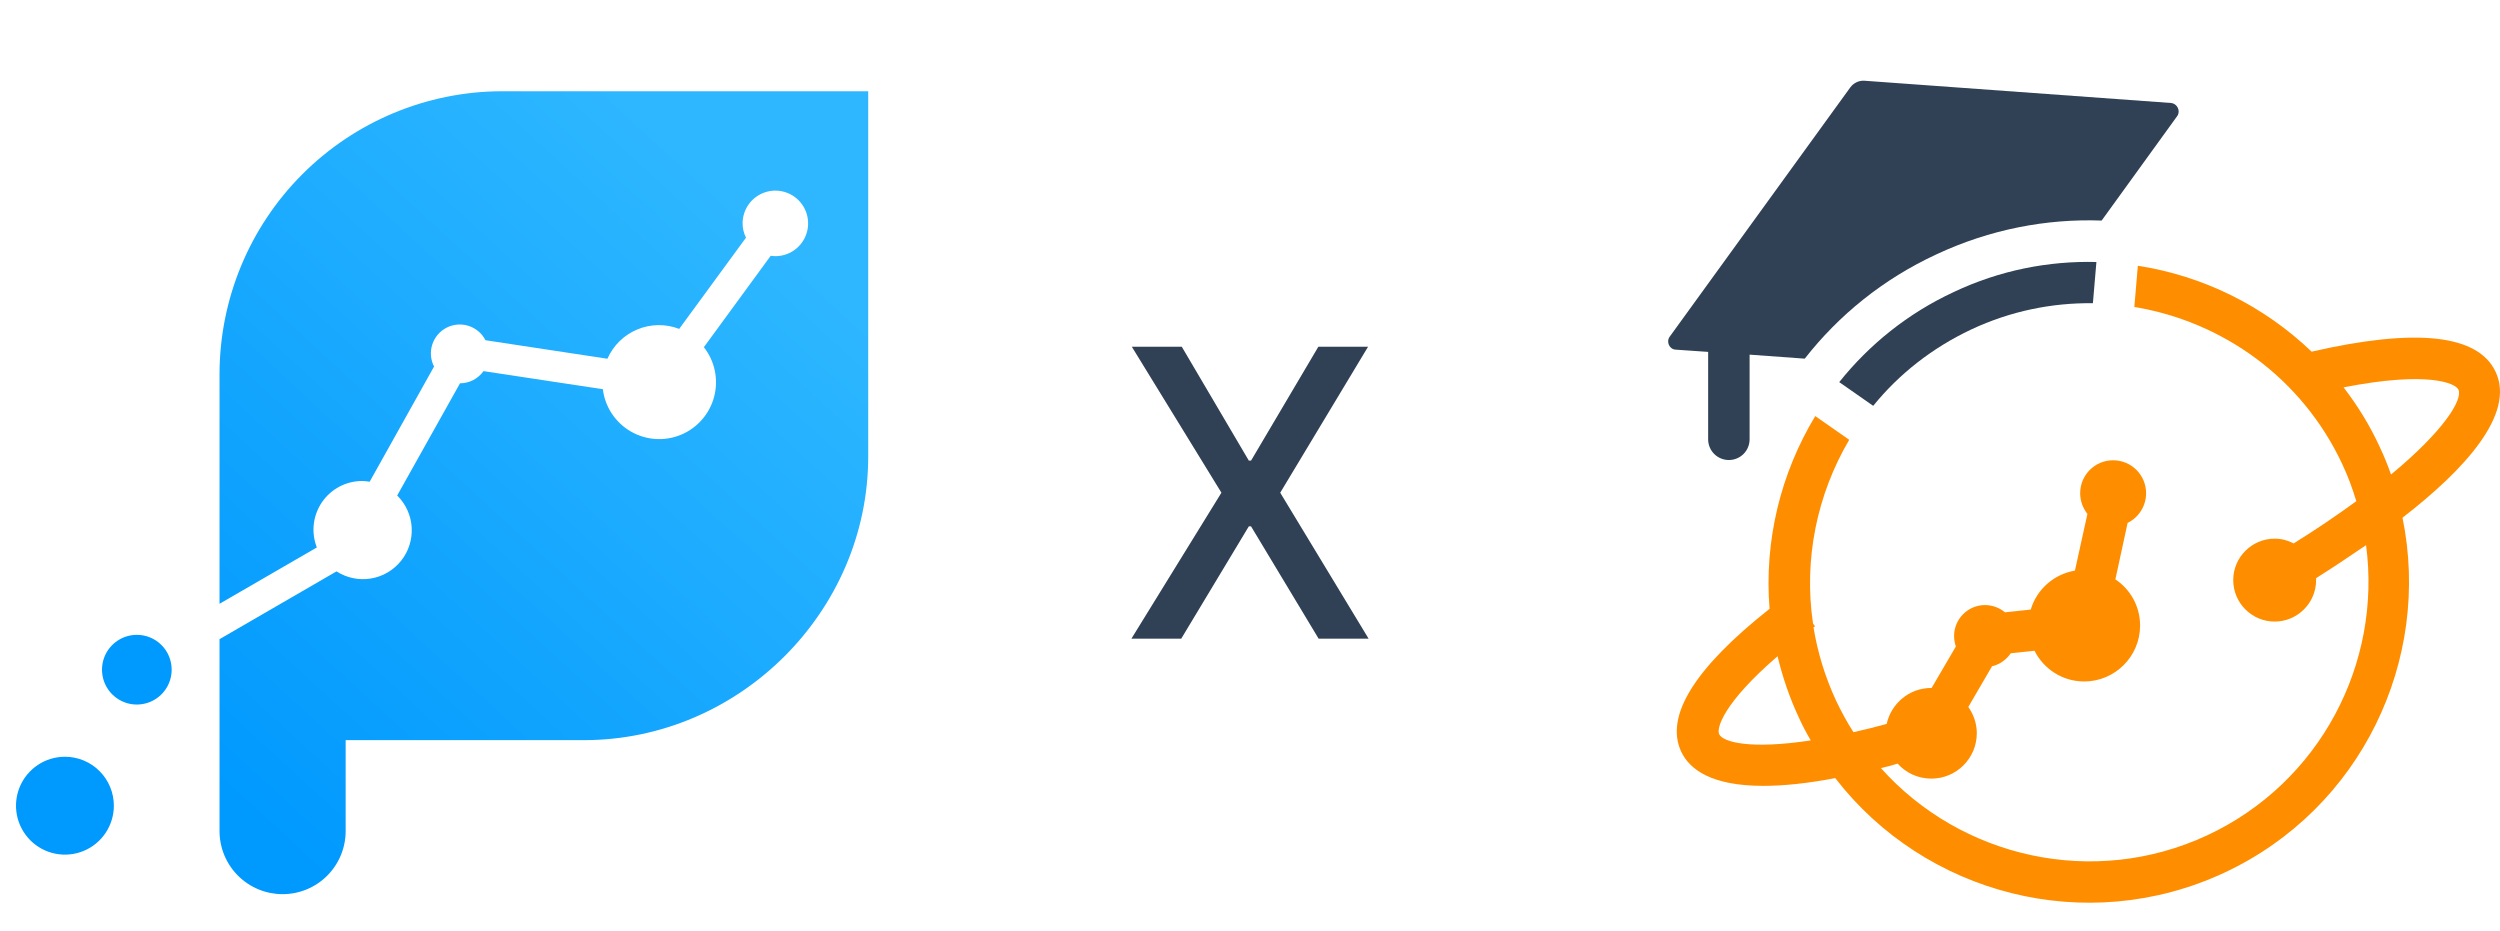 <svg width="137" height="51" viewBox="0 0 137 51" fill="none" xmlns="http://www.w3.org/2000/svg">
<path d="M64.761 19H62.023L66.934 27L62 35H64.731L68.436 28.844H68.557L72.261 35H75L70.156 27L74.97 19H72.246L68.557 25.242H68.436L64.761 19Z" fill="#304156"/>
<path d="M27.475 5C23.378 5.017 19.453 6.656 16.559 9.558C13.665 12.46 12.037 16.39 12.03 20.49V33.087L17.363 30C17.204 29.594 17.147 29.156 17.196 28.723C17.246 28.29 17.4 27.876 17.647 27.517C17.893 27.158 18.224 26.864 18.61 26.662C18.995 26.46 19.425 26.356 19.86 26.359C19.994 26.362 20.126 26.376 20.257 26.399L23.786 20.087C23.595 19.714 23.56 19.279 23.689 18.879C23.818 18.48 24.1 18.148 24.474 17.956C24.847 17.765 25.282 17.73 25.681 17.859C26.081 17.988 26.413 18.27 26.604 18.644L33.286 19.659C33.606 18.933 34.193 18.358 34.926 18.053C35.658 17.748 36.48 17.738 37.22 18.023L40.881 13.023C40.759 12.782 40.695 12.515 40.694 12.245C40.694 11.89 40.798 11.542 40.995 11.246C41.192 10.951 41.472 10.72 41.8 10.584C42.128 10.447 42.489 10.411 42.838 10.48C43.186 10.549 43.506 10.72 43.758 10.971C44.009 11.222 44.18 11.542 44.25 11.89C44.319 12.239 44.284 12.6 44.148 12.928C44.012 13.257 43.782 13.538 43.487 13.735C43.192 13.932 42.844 14.038 42.489 14.038C42.404 14.036 42.32 14.028 42.236 14.015L38.572 19.026C38.869 19.404 39.074 19.845 39.172 20.315C39.27 20.785 39.257 21.272 39.136 21.736C39.015 22.201 38.788 22.631 38.472 22.993C38.157 23.355 37.763 23.64 37.32 23.824C36.876 24.009 36.397 24.088 35.918 24.056C35.439 24.024 34.974 23.882 34.559 23.64C34.144 23.399 33.791 23.064 33.526 22.663C33.262 22.263 33.094 21.806 33.036 21.329L26.496 20.338C26.35 20.544 26.157 20.712 25.933 20.828C25.709 20.945 25.46 21.005 25.208 21.006L21.766 27.154C22.238 27.619 22.521 28.242 22.56 28.903C22.599 29.564 22.392 30.216 21.978 30.734C21.565 31.251 20.974 31.596 20.321 31.703C19.668 31.81 18.998 31.67 18.441 31.312L12.03 35.026V45.542C12.03 46.459 12.394 47.339 13.042 47.987C13.691 48.636 14.57 49 15.486 49C16.403 49 17.282 48.636 17.93 47.987C18.578 47.339 18.942 46.459 18.942 45.542V40.56H31.998C40.502 40.56 47.578 33.525 47.578 25.017V5H27.475Z" fill="url(#paint0_linear_327_2576)"/>
<path d="M7.507 34.79C7.129 34.788 6.76 34.898 6.445 35.107C6.13 35.315 5.884 35.613 5.738 35.961C5.592 36.309 5.553 36.693 5.625 37.064C5.697 37.435 5.877 37.776 6.144 38.044C6.41 38.312 6.749 38.496 7.119 38.571C7.489 38.646 7.873 38.609 8.223 38.466C8.572 38.323 8.871 38.079 9.082 37.765C9.293 37.452 9.406 37.083 9.407 36.705C9.408 36.454 9.36 36.206 9.265 35.974C9.17 35.742 9.031 35.531 8.854 35.353C8.678 35.175 8.468 35.034 8.237 34.937C8.006 34.84 7.758 34.79 7.507 34.79Z" fill="url(#paint1_linear_327_2576)"/>
<path d="M3.561 41.47C3.031 41.469 2.512 41.626 2.071 41.92C1.63 42.215 1.286 42.633 1.082 43.123C0.879 43.614 0.825 44.153 0.928 44.673C1.031 45.194 1.287 45.672 1.661 46.047C2.036 46.423 2.514 46.679 3.034 46.782C3.554 46.886 4.094 46.833 4.584 46.63C5.074 46.427 5.493 46.084 5.787 45.642C6.082 45.201 6.239 44.683 6.239 44.152C6.239 43.441 5.957 42.759 5.455 42.256C4.953 41.753 4.272 41.471 3.561 41.47Z" fill="url(#paint2_linear_327_2576)"/>
<path d="M108.028 18.053C110.19 17.04 112.461 16.589 114.691 16.616L114.883 14.358C112.269 14.29 109.588 14.81 107.07 16C104.539 17.177 102.432 18.887 100.79 20.94L102.651 22.24C104.06 20.502 105.88 19.065 108.028 18.053Z" fill="#304156"/>
<path d="M136.761 20.379C135.803 18.327 132.41 17.957 126.677 19.271C124.05 16.753 120.711 15.111 117.154 14.564L116.962 16.822C121.779 17.615 126.143 20.694 128.36 25.442C128.675 26.112 128.921 26.782 129.126 27.466C128.127 28.192 126.992 28.972 125.692 29.779C125.377 29.615 125.035 29.519 124.652 29.519C123.407 29.519 122.381 30.531 122.381 31.79C122.381 33.035 123.393 34.062 124.652 34.062C125.897 34.062 126.923 33.049 126.923 31.79C126.923 31.749 126.923 31.722 126.923 31.681C127.772 31.147 128.702 30.531 129.66 29.875C130.522 36.319 127.17 42.873 120.958 45.774C114.705 48.688 107.453 46.991 103.075 42.093C103.376 42.025 103.677 41.943 103.992 41.847C104.443 42.353 105.1 42.668 105.839 42.668C107.221 42.668 108.329 41.546 108.329 40.178C108.329 39.644 108.151 39.151 107.864 38.741L109.163 36.511C109.588 36.415 109.943 36.155 110.19 35.799L111.49 35.662C111.996 36.661 113.022 37.345 114.212 37.345C115.895 37.345 117.277 35.977 117.277 34.28C117.277 33.227 116.744 32.296 115.923 31.749L116.593 28.657C117.195 28.356 117.606 27.74 117.606 27.029C117.606 26.03 116.798 25.223 115.799 25.223C114.801 25.223 113.993 26.03 113.993 27.029C113.993 27.453 114.144 27.85 114.39 28.164L113.706 31.27C112.557 31.462 111.613 32.296 111.284 33.405L109.875 33.555C109.574 33.309 109.191 33.158 108.78 33.158C107.836 33.158 107.084 33.925 107.084 34.855C107.084 35.06 107.125 35.252 107.18 35.43L105.852 37.701C105.839 37.701 105.839 37.701 105.825 37.701C104.635 37.701 103.636 38.549 103.389 39.671C102.746 39.849 102.131 40 101.57 40.123C101.214 39.575 100.899 38.987 100.612 38.385C100.01 37.085 99.599 35.731 99.38 34.376C99.408 34.362 99.435 34.335 99.463 34.321L99.353 34.171C98.833 30.654 99.572 27.097 101.337 24.101L99.476 22.801C97.574 25.948 96.671 29.642 96.972 33.364C92.854 36.62 91.226 39.247 92.129 41.19C92.594 42.175 93.798 43.065 96.63 43.065C97.698 43.065 98.997 42.941 100.571 42.64C105.483 49.003 114.308 51.356 121.888 47.826C129.4 44.323 133.258 36.155 131.657 28.37C135.023 25.77 137.856 22.705 136.761 20.379ZM94.209 40.232C94.058 39.904 94.441 38.522 97.41 35.963C97.684 37.099 98.067 38.235 98.587 39.343C98.778 39.767 98.997 40.178 99.23 40.574C95.905 41.081 94.414 40.67 94.209 40.232ZM131.028 26.003C130.85 25.496 130.645 24.99 130.412 24.497C129.865 23.307 129.195 22.226 128.428 21.227C133.039 20.324 134.558 20.995 134.722 21.351C134.969 21.884 133.956 23.581 131.028 26.003Z" fill="#FF8D00"/>
<path d="M118.96 5.643L102.185 4.425C101.871 4.398 101.57 4.548 101.392 4.795L91.499 18.45C91.294 18.737 91.486 19.147 91.828 19.161L93.606 19.284V24.073C93.606 24.703 94.113 25.209 94.742 25.209C95.371 25.209 95.878 24.703 95.878 24.073V19.435L98.901 19.654C100.762 17.273 103.198 15.289 106.126 13.934C109.054 12.566 112.146 11.978 115.17 12.087L119.316 6.354C119.507 6.081 119.316 5.67 118.96 5.643Z" fill="#304156"/>
<defs>
<linearGradient id="paint0_linear_327_2576" x1="40.496" y1="11.058" x2="11.361" y2="42.833" gradientUnits="userSpaceOnUse">
<stop stop-color="#2EB7FF"/>
<stop offset="1" stop-color="#0099FE"/>
</linearGradient>
<linearGradient id="paint1_linear_327_2576" x1="4574.08" y1="1196.99" x2="4113.85" y2="1698.86" gradientUnits="userSpaceOnUse">
<stop stop-color="#2EB7FF"/>
<stop offset="1" stop-color="#0099FE"/>
</linearGradient>
<linearGradient id="paint2_linear_327_2576" x1="6343.54" y1="1812.65" x2="5804.83" y2="2400.09" gradientUnits="userSpaceOnUse">
<stop stop-color="#2EB7FF"/>
<stop offset="1" stop-color="#0099FE"/>
</linearGradient>
</defs>
</svg>
